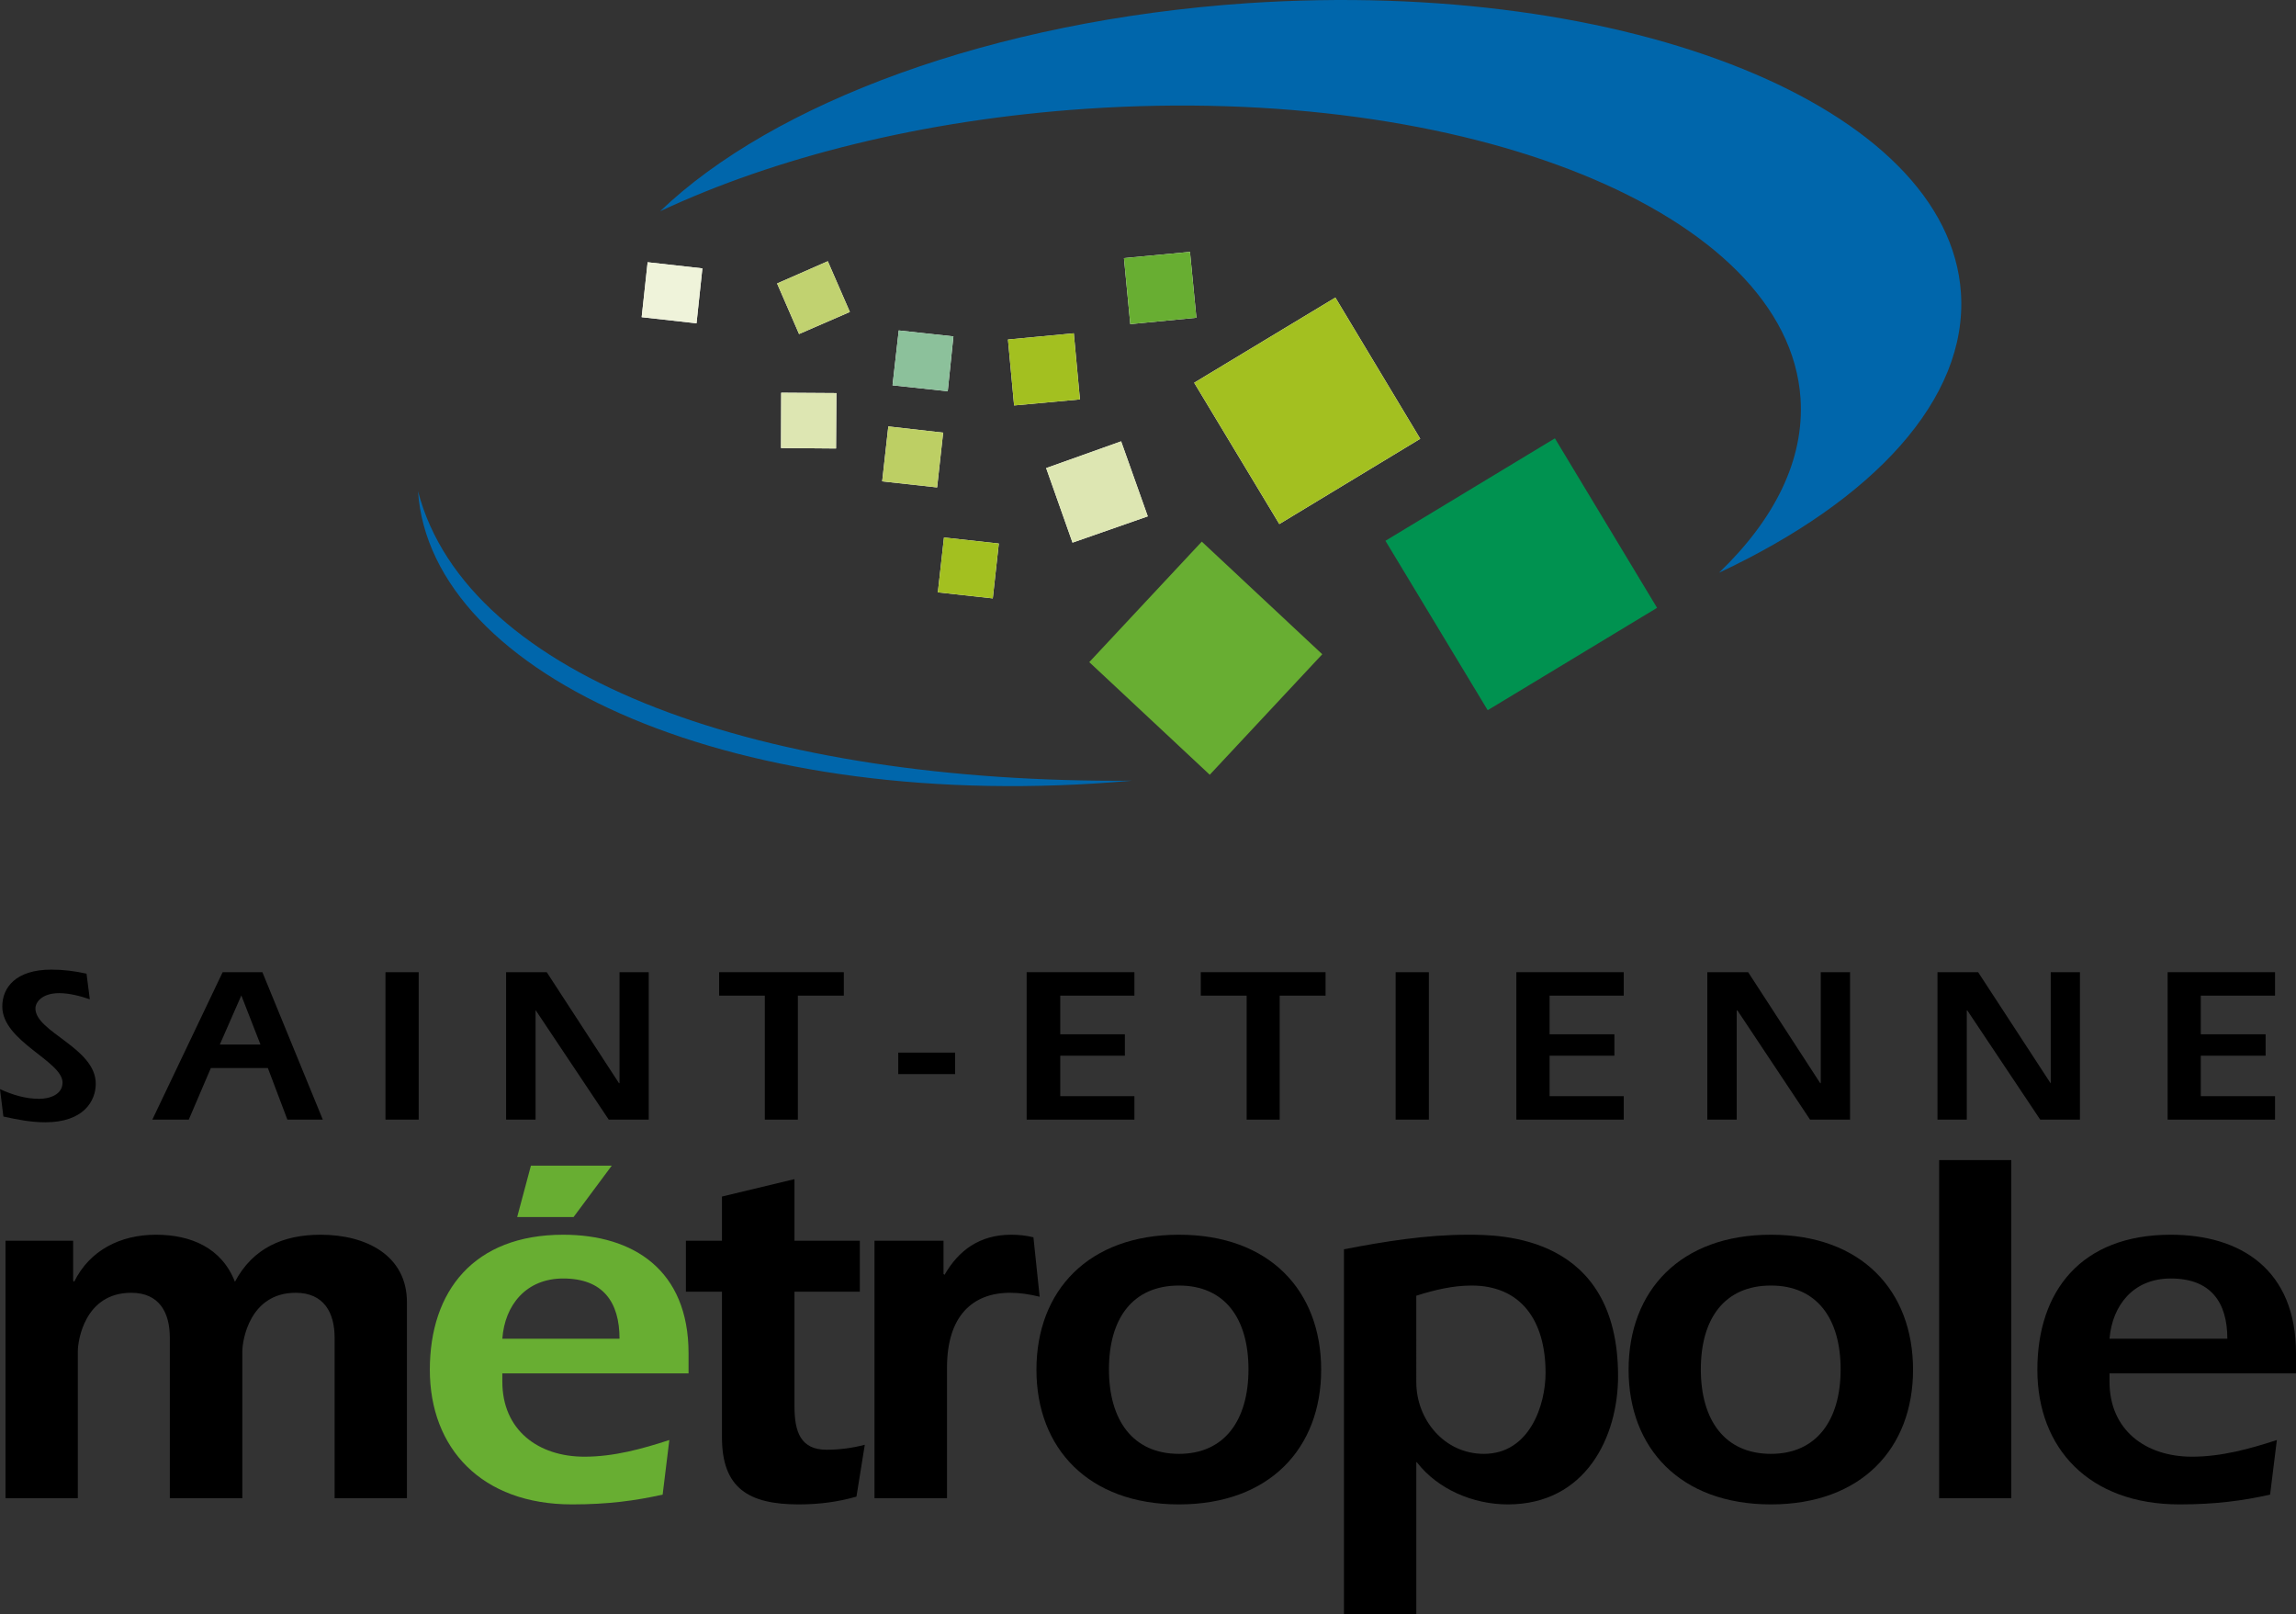 <?xml version="1.0" encoding="utf-8"?>
<!-- Generator: Adobe Illustrator 12.0.0, SVG Export Plug-In . SVG Version: 6.00 Build 51448)  -->
<!DOCTYPE svg PUBLIC "-//W3C//DTD SVG 1.1//EN" "http://www.w3.org/Graphics/SVG/1.1/DTD/svg11.dtd">
<svg  version="1.1" id="Calque_1" xmlns:x="http://ns.adobe.com/Extensibility/1.0/" xmlns:i="http://ns.adobe.com/AdobeIllustrator/10.0/" xmlns:graph="http://ns.adobe.com/Graphs/1.0/"
	 xmlns="http://www.w3.org/2000/svg" xmlns:xlink="http://www.w3.org/1999/xlink" xmlns:a="http://ns.adobe.com/AdobeSVGViewerExtensions/3.0/"
	 width="564.491" height="396.772" viewBox="0 0 564.491 396.772"
	 style="overflow:visible;enable-background:new 0 0 564.491 396.772;" xml:space="preserve">
<rect x="0" y="0" width="564.491" height="396.772" fill="#333333" stroke="none"/>
<g>
	<path style="fill:#0066AB;" d="M442.674,97.928c0.996,15.053-6.363,29.722-20.038,42.848
		c37.868-17.739,61.226-42.686,59.475-68.801c-3.04-45.625-81.595-77.429-175.41-71.194c-62.879,4.281-116.65,24.538-144.401,51.14
		c28.305-13.253,64.712-22.494,104.833-25.188C361.037,20.453,439.591,52.303,442.674,97.928z"/>
	<path style="fill:#FFFFFF;" d="M292.566,61.914l1.575,16.184l-16.25,1.575l-1.553-16.229L292.566,61.914z M264.003,81.924
		l1.508,16.251l-16.184,1.485l-1.508-16.206L264.003,81.924z M220.966,81.226l13.438,1.463l-1.396,13.482l-13.572-1.463
		L220.966,81.226z M245.568,133.603l-1.485,13.482l-13.505-1.485l1.508-13.482L245.568,133.603z M218.4,104.815l13.482,1.531
		l-1.485,13.46l-13.506-1.485L218.4,104.815z M203.522,64.21l5.425,12.47l-12.492,5.424l-5.402-12.425L203.522,64.21z
		 M205.638,96.622l-0.09,13.618l-13.528-0.113l0.045-13.595L205.638,96.622z M159.226,64.458l13.46,1.508l-1.441,13.505
		l-13.483-1.508L159.226,64.458z M263.688,133.378l-6.482-18.322l18.435-6.572l6.55,18.435L263.688,133.378z M314.534,128.809
		l-20.932-34.73l34.707-20.933l20.865,34.708L314.534,128.809z"/>
	<path style="fill:#0066AB;" d="M102.774,120.728c3.038,45.603,78.757,79.771,175.521,71.172
		C188.329,192.576,114.816,167.141,102.774,120.728z"/>
	<polygon style="fill:#BDCF64;" points="231.883,106.346 218.4,104.815 216.892,118.32 230.398,119.806 	"/>
	<polygon style="fill:#A3C020;" points="230.578,145.601 244.083,147.085 245.568,133.603 232.086,132.118 	"/>
	<polygon style="fill:#8CC19B;" points="234.404,82.689 220.966,81.226 219.436,94.709 233.008,96.172 	"/>
	<polygon style="fill:#DDE6B2;" points="192.021,110.127 205.548,110.24 205.638,96.622 192.066,96.532 	"/>
	<polygon style="fill:#EFF3DA;" points="172.686,65.965 159.226,64.458 157.762,77.962 171.245,79.471 	"/>
	<polygon style="fill:#C1D270;" points="208.947,76.68 203.522,64.21 191.053,69.679 196.455,82.104 	"/>
	<polygon style="fill:#A3C020;" points="265.511,98.175 264.003,81.924 247.819,83.455 249.328,99.661 	"/>
	<polygon style="fill:#68AE32;" points="294.141,78.098 292.566,61.914 276.337,63.444 277.891,79.673 	"/>
	<polygon style="fill:#DDE6B2;" points="257.205,115.056 263.688,133.378 282.19,126.918 275.64,108.484 	"/>
	<polygon style="fill:#A3C020;" points="293.602,94.079 314.534,128.809 349.174,107.853 328.309,73.146 	"/>
	<polygon style="fill:#009250;" points="382.286,107.741 340.621,132.928 365.465,174.076 365.763,174.569 368.436,172.954 
		407.404,149.404 	"/>
	<polygon style="fill:#68AE32;" points="325.09,160.816 295.47,133.131 267.807,162.752 297.099,190.13 297.428,190.438 
		297.794,190.044 	"/>
</g>
<path d="M17.985,314.797l0.248,0.271c3.804-7.743,11.344-11.569,20.122-11.569c8.531,0,16.162,3.195,19.403,11.569
	c4.412-8.306,11.862-11.569,21.068-11.569c11.209,0,21.225,5.087,21.225,16.611v48.146H82.269V328.82
	c0-6.123-2.611-11.052-9.566-11.052c-11.412,0-13.123,11.861-13.123,14.36v36.126H41.753V328.82c0-6.123-2.521-11.052-9.499-11.052
	c-11.479,0-13.123,11.861-13.123,14.36v36.126H1.351v-63.271h16.634V314.797z"/>
<path style="fill:#68AE32;" d="M130.527,286.526h19.875l-9.386,12.627h-13.865L130.527,286.526z M152.316,329.067
	c0-9.025-4.075-14.812-13.843-14.812c-9.116,0-14.383,6.528-14.969,14.812H152.316 M162.917,367.377
	c-6.73,1.508-13.505,2.408-22.284,2.408c-22.238,0-34.955-13.798-34.955-33.088c0-19.356,10.826-33.199,32.795-33.199
	c17.173,0,30.813,8.62,30.813,29.148v4.93h-45.782v2.048c0,11.84,8.756,18.435,20.19,18.435c7.225,0,14.158-1.913,20.866-4.097
	L162.917,367.377"/>
<path d="M211.4,304.983v12.515h-16.071v28.136c0,6.37,1.531,10.714,7.9,10.714c3.196,0,6.348-0.428,9.386-1.215l-2.048,12.739
	c-4.412,1.261-9.003,1.913-14.181,1.913c-12.289,0-18.884-3.962-18.884-16.476v-35.812h-8.869v-12.515h8.869v-10.872l17.826-4.276
	v15.148H211.4z"/>
<path d="M231.974,313.154l0.247,0.202c3.421-5.942,8.531-9.858,16.409-9.858c1.869,0,3.691,0.202,5.447,0.63l1.531,14.608
	c-2.657-0.631-4.862-0.968-7.271-0.968c-9.138,0-15.508,5.604-15.508,18.412v32.074h-17.827v-63.271h16.972V313.154z"/>
<path d="M272.646,336.585c0,12.47,5.853,20.775,17.22,20.775c11.23,0,17.083-8.306,17.083-20.775
	c0-12.537-5.853-20.596-17.083-20.596C278.499,315.989,272.646,324.048,272.646,336.585z M324.82,336.697
	c0,19.29-12.717,33.088-34.954,33.088c-22.262,0-35.046-13.798-35.046-33.088c0-19.47,12.785-33.199,35.046-33.199
	C312.103,303.498,324.82,317.228,324.82,336.697"/>
<path d="M348.208,339.736c0,9.161,6.842,17.624,16.611,17.624c11.276,0,15.171-12.042,15.171-19.897
	c0-13.055-6.19-21.474-18.188-21.474c-4.592,0-9.138,1.081-13.595,2.499V339.736z M330.424,307.077
	c10.039-1.937,20.213-3.579,30.454-3.579c7.991,0,36.938,0,36.938,34.753c0,14.968-7.968,31.534-27.101,31.534
	c-8.531,0-17.15-3.714-22.238-10.196l-0.27-0.247v37.431h-17.783V307.077"/>
<path d="M418.163,336.585c0,12.47,5.875,20.775,17.242,20.775c11.254,0,17.129-8.306,17.129-20.775
	c0-12.537-5.875-20.596-17.129-20.596C424.038,315.989,418.163,324.048,418.163,336.585z M470.337,336.697
	c0,19.29-12.693,33.088-34.933,33.088c-22.261,0-35.001-13.798-35.001-33.088c0-19.47,12.74-33.199,35.001-33.199
	C457.644,303.498,470.337,317.228,470.337,336.697"/>
<line style="fill:none;stroke:#000000;stroke-width:17.737;stroke-miterlimit:1;" x1="485.621" y1="368.255" x2="485.621" y2="285.153"/>
<path d="M547.611,329.067c0-9.025-4.12-14.812-13.912-14.812c-9.16,0-14.36,6.528-15.058,14.812H547.611z M558.121,367.377
	c-6.707,1.508-13.459,2.408-22.26,2.408c-22.239,0-34.957-13.798-34.957-33.088c0-19.356,10.782-33.199,32.795-33.199
	c17.221,0,30.792,8.62,30.792,29.148v4.93h-45.85v2.048c0,11.84,8.802,18.435,20.28,18.435c7.225,0,14.157-1.913,20.865-4.097
	L558.121,367.377"/>
<path d="M0,267.709c3.016,1.396,6.28,2.386,9.612,2.386c2.521,0,5.762-0.99,5.762-4.006c0-5.268-14.811-10.106-14.811-18.683
	c0-4.659,3.286-9.071,12.087-9.071c2.858,0,5.785,0.36,8.621,0.991l0.811,6.303c-2.296-0.788-4.975-1.509-7.541-1.509
	c-4.187,0-5.83,2.206-5.83,3.759c0,5.807,14.833,9.679,14.833,18.502c0,4.232-2.971,9.477-12.403,9.477
	c-3.511,0-6.887-0.652-10.309-1.418L0,267.709z"/>
<path d="M64.037,256.748l-4.704-12.065l-5.289,12.065H64.037z M54.741,238.966h9.77l14.855,36.239h-8.711l-4.794-12.673H51.837
	l-5.425,12.673h-8.958L54.741,238.966"/>
<line style="fill:none;stroke:#000000;stroke-width:8.171;stroke-miterlimit:1;" x1="98.857" y1="275.205" x2="98.857" y2="238.966"/>
<polygon points="124.428,238.966 134.421,238.966 152.18,266.246 152.316,266.246 152.316,238.966 159.496,238.966 159.496,275.205 
	149.659,275.205 131.743,248.374 131.675,248.374 131.675,275.205 124.428,275.205 "/>
<polygon points="176.805,238.966 207.461,238.966 207.461,244.728 196.162,244.728 196.162,275.205 188.037,275.205 
	188.037,244.728 176.805,244.728 "/>
<line style="fill:none;stroke:#000000;stroke-width:13.978;stroke-miterlimit:1;" x1="227.832" y1="264.018" x2="227.832" y2="258.728"/>
<polygon points="278.903,244.728 260.672,244.728 260.672,254.227 276.562,254.227 276.562,259.493 260.672,259.493 
	260.672,269.442 278.903,269.442 278.903,275.205 252.411,275.205 252.411,238.966 278.903,238.966 "/>
<polygon points="295.221,238.966 325.902,238.966 325.902,244.728 314.624,244.728 314.624,275.205 306.499,275.205 
	306.499,244.728 295.221,244.728 "/>
<line style="fill:none;stroke:#000000;stroke-width:8.171;stroke-miterlimit:1;" x1="347.216" y1="275.205" x2="347.216" y2="238.966"/>
<polygon points="399.211,244.728 380.979,244.728 380.979,254.227 396.916,254.227 396.916,259.493 380.979,259.493 
	380.979,269.442 399.211,269.442 399.211,275.205 372.808,275.205 372.808,238.966 399.211,238.966 "/>
<polygon points="419.761,238.966 429.8,238.966 447.515,266.246 447.649,266.246 447.649,238.966 454.853,238.966 454.853,275.205 
	445.016,275.205 427.167,248.374 426.987,248.374 426.987,275.205 419.761,275.205 "/>
<polygon points="476.348,238.966 486.341,238.966 504.145,266.246 504.191,266.246 504.191,238.966 511.371,238.966 
	511.371,275.205 501.603,275.205 483.686,248.374 483.55,248.374 483.55,275.205 476.348,275.205 "/>
<polygon points="559.336,244.728 541.083,244.728 541.083,254.227 557.019,254.227 557.019,259.493 541.083,259.493 
	541.083,269.442 559.336,269.442 559.336,275.205 532.934,275.205 532.934,238.966 559.336,238.966 "/>
</svg>
